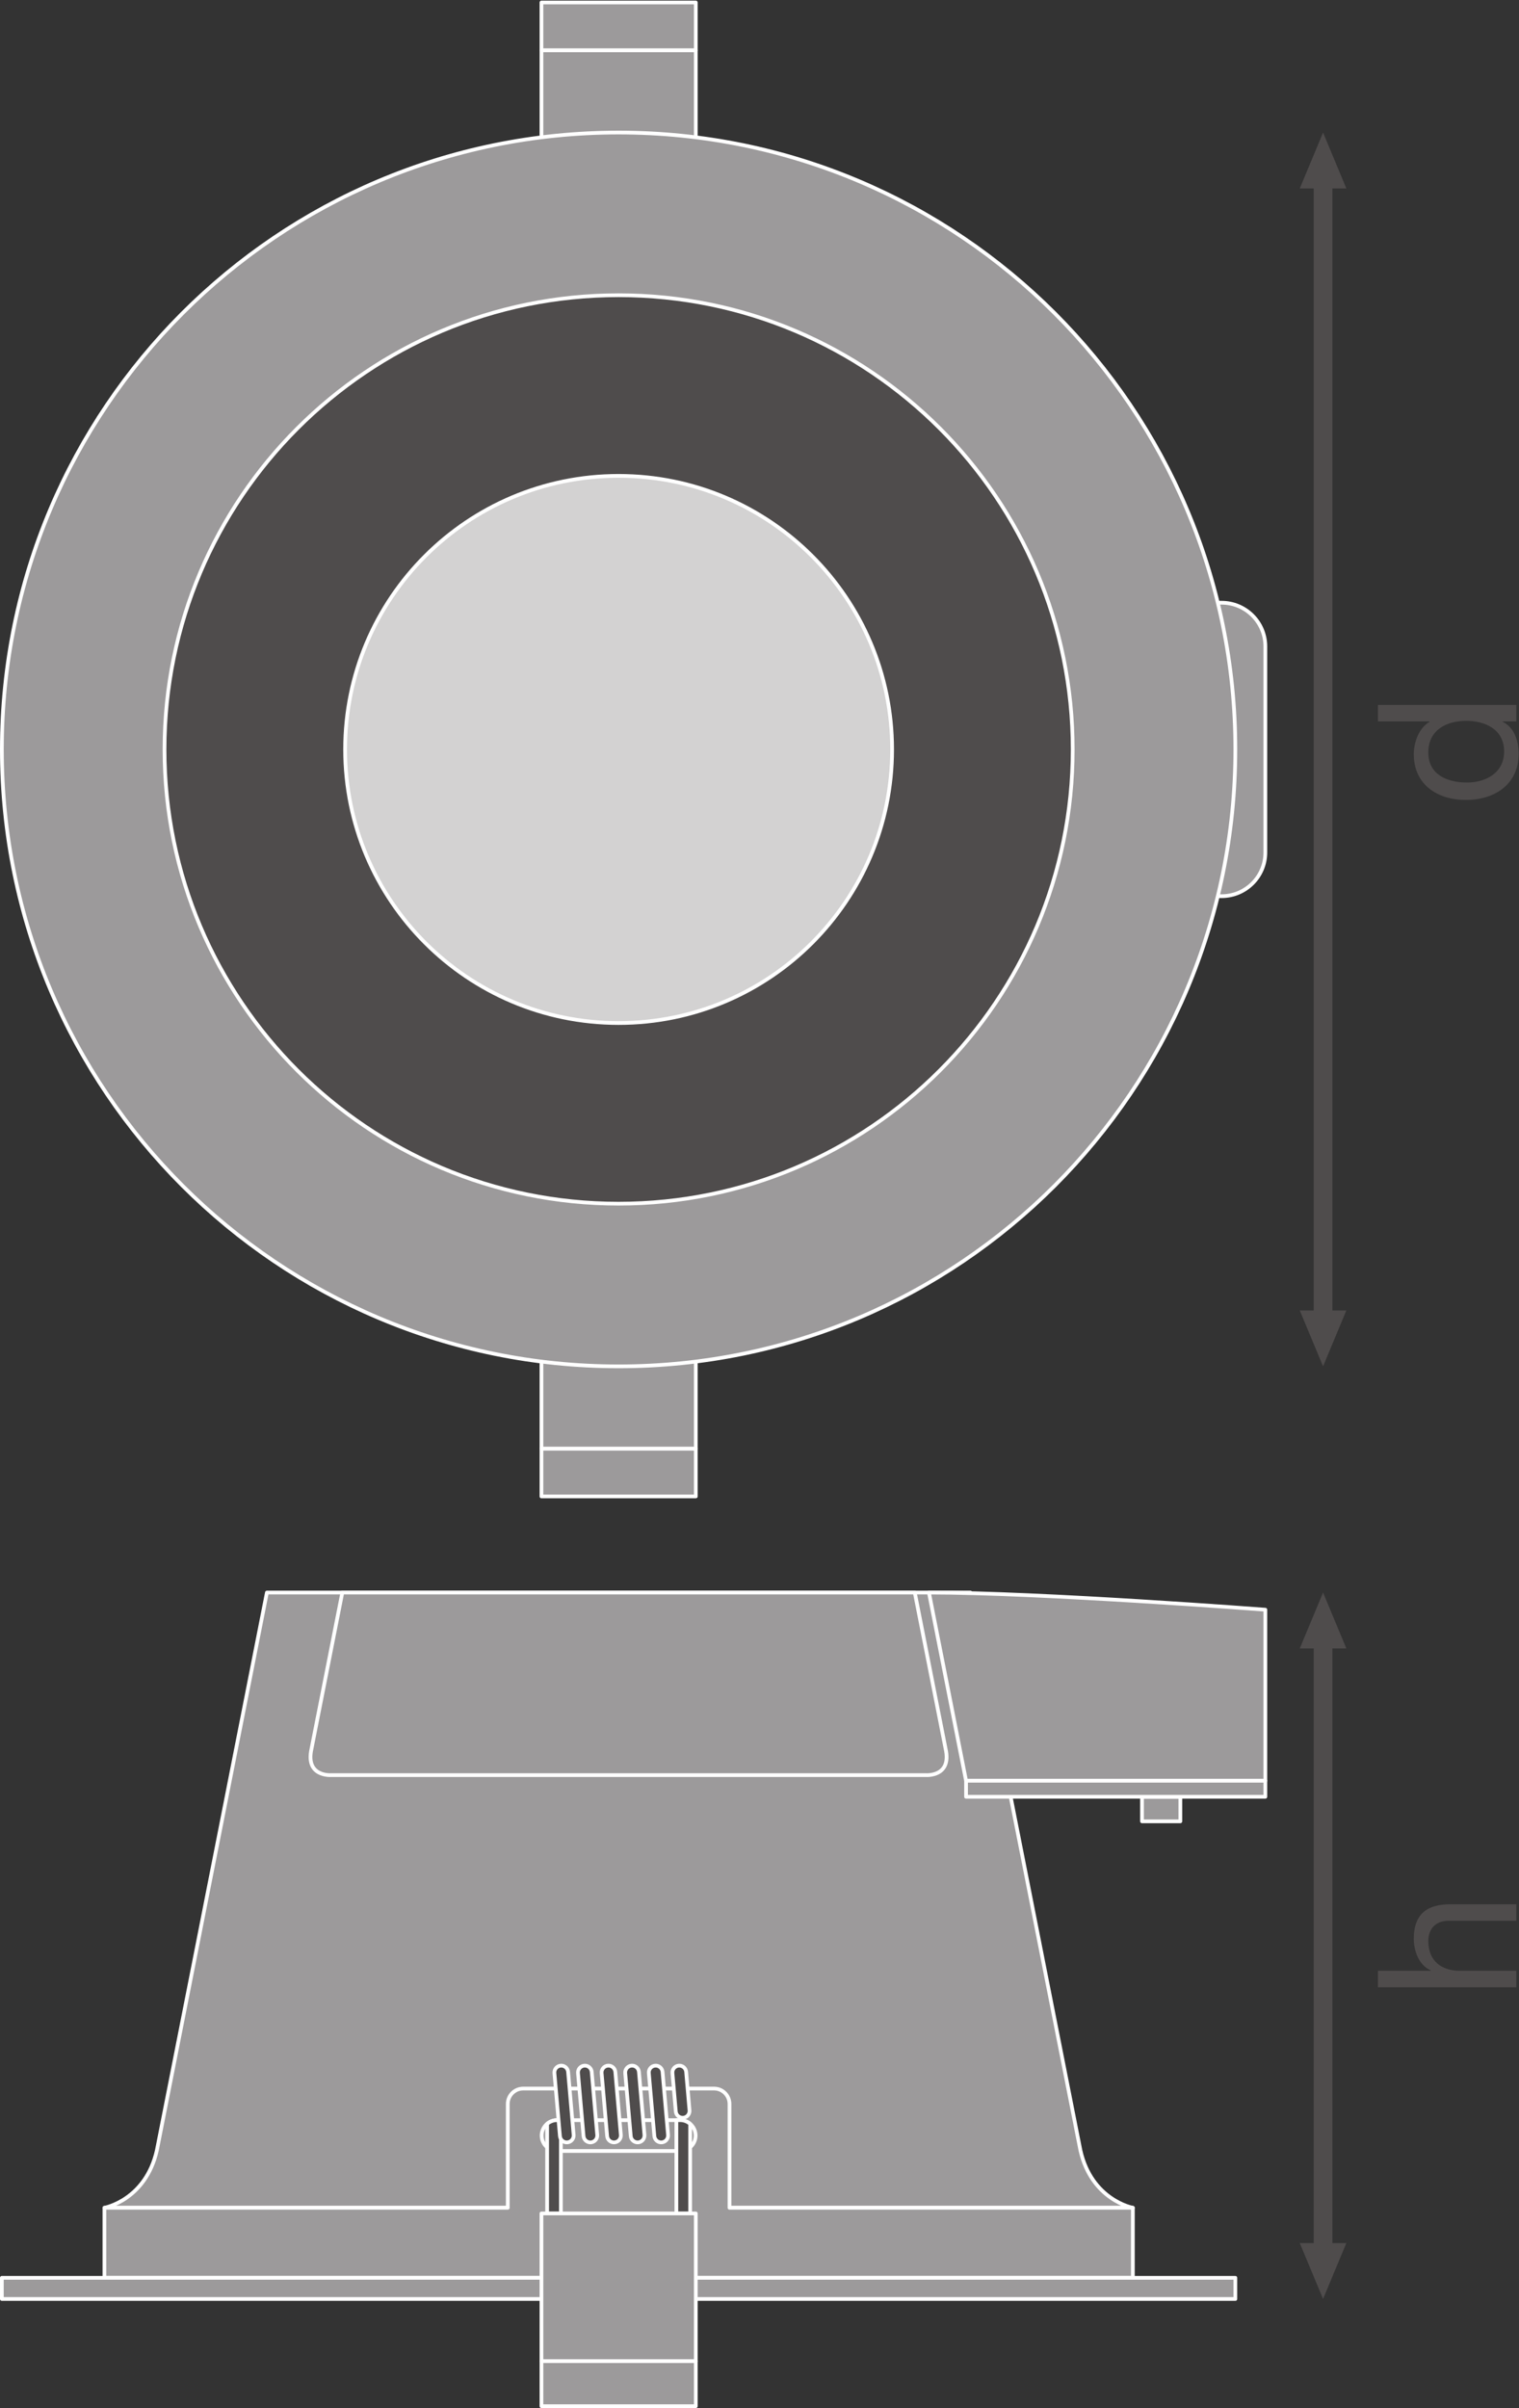 <?xml version="1.0" encoding="UTF-8" standalone="no"?>
<svg
   xmlns:dc="http://purl.org/dc/elements/1.1/"
   xmlns:cc="http://creativecommons.org/ns#"
   xmlns:rdf="http://www.w3.org/1999/02/22-rdf-syntax-ns#"
   xmlns:svg="http://www.w3.org/2000/svg"
   xmlns="http://www.w3.org/2000/svg"
   viewBox="0 0 308.12 488.32"
   height="488.32"
   width="308.12"
   xml:space="preserve"
   id="svg2"
   version="1.1"><rect x="0" y="0" width="308.12" height="488.32" fill="#333333" stroke="none"/><defs
     id="defs6" /><g
     transform="matrix(1.333,0,0,-1.333,0,488.32)"
     id="g10"><g
       transform="scale(0.1)"
       id="g12"><path
         id="path14"
         style="fill:#4f4c4c;fill-opacity:1;fill-rule:nonzero;stroke:none"
         d="m 2048.73,1669.73 -35.41,-85.04 -35.43,85.04 h 70.84 v 0 0" /><path
         id="path16"
         style="fill:#4f4c4c;fill-opacity:1;fill-rule:nonzero;stroke:none"
         d="m 2048.73,3376.65 -35.41,85.04 -35.43,-85.04 h 70.84 v 0 0" /><path
         id="path18"
         style="fill:none;stroke:#4f4c4c;stroke-width:28.347;stroke-linecap:butt;stroke-linejoin:round;stroke-miterlimit:3.864;stroke-dasharray:none;stroke-opacity:1"
         d="M 2013.32,3396.09 V 1650.27" /><path
         id="path20"
         style="fill:#4f4c4c;fill-opacity:1;fill-rule:nonzero;stroke:none"
         d="m 2048.73,250.969 -35.41,-85.039 -35.43,85.039 h 70.84 v 0 0" /><path
         id="path22"
         style="fill:#4f4c4c;fill-opacity:1;fill-rule:nonzero;stroke:none"
         d="m 2048.73,1155.6 -35.41,85.04 -35.43,-85.04 h 70.84 v 0 0" /><path
         id="path24"
         style="fill:none;stroke:#4f4c4c;stroke-width:28.347;stroke-linecap:butt;stroke-linejoin:round;stroke-miterlimit:3.864;stroke-dasharray:none;stroke-opacity:1"
         d="M 2013.32,1175.04 V 231.5" /><path
         id="path26"
         style="fill:#9c9a9b;fill-opacity:1;fill-rule:nonzero;stroke:none"
         d="m 1723.87,304.68 c 0,0 -62.74,11.48 -79.83,87.511 L 1476.62,1240.64 H 406.148 L 238.727,392.191 C 221.637,316.16 158.891,304.68 158.891,304.68 H 1723.87" /><path
         id="path28"
         style="fill:none;stroke:#ffffff;stroke-width:5.669;stroke-linecap:butt;stroke-linejoin:round;stroke-miterlimit:10;stroke-dasharray:none;stroke-opacity:1"
         d="m 1723.87,304.68 c 0,0 -62.74,11.48 -79.83,87.511 L 1476.62,1240.64 H 406.148 L 238.727,392.191 C 221.637,316.16 158.891,304.68 158.891,304.68 Z" /><path
         id="path30"
         style="fill:#9c9a9b;fill-opacity:1;fill-rule:nonzero;stroke:none"
         d="m 1409.13,962.891 c 0,0 39.47,-2.942 29.81,39.939 l -46.92,237.81 H 520.914 L 474,1002.83 c -9.66,-42.881 29.813,-39.939 29.813,-39.939 h 905.317" /><path
         id="path32"
         style="fill:none;stroke:#ffffff;stroke-width:5.669;stroke-linecap:butt;stroke-linejoin:round;stroke-miterlimit:10;stroke-dasharray:none;stroke-opacity:1"
         d="m 1409.13,962.891 c 0,0 39.47,-2.942 29.81,39.939 l -46.92,237.81 H 520.914 L 474,1002.83 c -9.66,-42.881 29.813,-39.939 29.813,-39.939 z" /><path
         id="path34"
         style="fill:#9c9a9b;fill-opacity:1;fill-rule:nonzero;stroke:none"
         d="m 1796.14,892.539 h -58.34 v 37.371 h 58.34 v -37.371" /><path
         id="path36"
         style="fill:none;stroke:#ffffff;stroke-width:5.669;stroke-linecap:butt;stroke-linejoin:round;stroke-miterlimit:10;stroke-dasharray:none;stroke-opacity:1"
         d="m 1796.14,892.539 h -58.34 v 37.371 h 58.34 z" /><path
         id="path38"
         style="fill:#9c9a9b;fill-opacity:1;fill-rule:nonzero;stroke:none"
         d="m 1470.06,954.34 -56.49,286.3 c 169.5,0 511.92,-26.12 511.92,-26.12 V 954.34 h -455.43" /><path
         id="path40"
         style="fill:none;stroke:#ffffff;stroke-width:5.669;stroke-linecap:butt;stroke-linejoin:round;stroke-miterlimit:10;stroke-dasharray:none;stroke-opacity:1"
         d="m 1470.06,954.34 -56.49,286.3 c 169.5,0 511.92,-26.12 511.92,-26.12 V 954.34 Z" /><path
         id="path42"
         style="fill:#9c9a9b;fill-opacity:1;fill-rule:nonzero;stroke:none"
         d="m 1925.49,929.91 h -455.43 v 24.43 h 455.43 v -24.43" /><path
         id="path44"
         style="fill:none;stroke:#ffffff;stroke-width:5.669;stroke-linecap:butt;stroke-linejoin:round;stroke-miterlimit:10;stroke-dasharray:none;stroke-opacity:1"
         d="m 1925.49,929.91 h -455.43 v 24.43 h 455.43 z" /><path
         id="path46"
         style="fill:#9c9a9b;fill-opacity:1;fill-rule:nonzero;stroke:none"
         d="m 1110.09,304.68 v 157.902 c 0,12.949 -10.51,23.457 -23.46,23.457 H 796.137 c -12.969,0 -23.465,-10.508 -23.465,-23.457 V 304.68 H 158.891 V 198.148 H 1723.87 V 304.68 h -613.78" /><path
         id="path48"
         style="fill:none;stroke:#ffffff;stroke-width:5.669;stroke-linecap:butt;stroke-linejoin:round;stroke-miterlimit:10;stroke-dasharray:none;stroke-opacity:1"
         d="m 1110.09,304.68 v 157.902 c 0,12.949 -10.51,23.457 -23.46,23.457 H 796.137 c -12.969,0 -23.465,-10.508 -23.465,-23.457 V 304.68 H 158.891 V 198.148 H 1723.87 V 304.68 Z" /><path
         id="path50"
         style="fill:#9c9a9b;fill-opacity:1;fill-rule:nonzero;stroke:none"
         d="m 1035.04,438 c 12.96,0 23.47,-10.512 23.47,-23.461 0,-12.957 -10.51,-23.457 -23.47,-23.457 H 847.719 c -12.957,0 -23.477,10.5 -23.477,23.457 0,12.949 10.52,23.461 23.477,23.461 h 187.321" /><path
         id="path52"
         style="fill:none;stroke:#ffffff;stroke-width:5.669;stroke-linecap:butt;stroke-linejoin:round;stroke-miterlimit:10;stroke-dasharray:none;stroke-opacity:1"
         d="m 1035.04,438 c 12.96,0 23.47,-10.512 23.47,-23.461 0,-12.957 -10.51,-23.457 -23.47,-23.457 H 847.719 c -12.957,0 -23.477,10.5 -23.477,23.457 0,12.949 10.52,23.461 23.477,23.461 z" /><path
         id="path54"
         style="fill:#4f4c4c;fill-opacity:1;fill-rule:nonzero;stroke:none"
         d="M 832.563,296.051 H 853.52 V 438 h -5.801 c -5.809,0 -11.055,-2.191 -15.156,-5.68 V 296.051" /><path
         id="path56"
         style="fill:none;stroke:#ffffff;stroke-width:5.669;stroke-linecap:butt;stroke-linejoin:round;stroke-miterlimit:10;stroke-dasharray:none;stroke-opacity:1"
         d="M 832.563,296.051 H 853.52 V 438 h -5.801 c -5.809,0 -11.055,-2.191 -15.156,-5.68 z" /><path
         id="path58"
         style="fill:#4f4c4c;fill-opacity:1;fill-rule:nonzero;stroke:none"
         d="m 1050.2,296.051 h -20.96 V 438 h 5.8 c 5.81,0 11.06,-2.191 15.16,-5.68 V 296.051" /><path
         id="path60"
         style="fill:none;stroke:#ffffff;stroke-width:5.669;stroke-linecap:butt;stroke-linejoin:round;stroke-miterlimit:10;stroke-dasharray:none;stroke-opacity:1"
         d="m 1050.2,296.051 h -20.96 V 438 h 5.8 c 5.81,0 11.06,-2.191 15.16,-5.68 z" /><path
         id="path62"
         style="fill:#4f4c4c;fill-opacity:1;fill-rule:nonzero;stroke:none"
         d="m 852.047,413.711 c 0.488,-5.762 5.574,-10.031 11.336,-9.52 5.754,0.5 10.019,5.579 9.512,11.34 l -8.379,95.848 c -0.508,5.762 -5.586,10.012 -11.336,9.512 -5.774,-0.512 -10.039,-5.571 -9.532,-11.34 l 8.399,-95.84" /><path
         id="path64"
         style="fill:none;stroke:#ffffff;stroke-width:5.669;stroke-linecap:butt;stroke-linejoin:round;stroke-miterlimit:10;stroke-dasharray:none;stroke-opacity:1"
         d="m 852.047,413.711 c 0.488,-5.762 5.574,-10.031 11.336,-9.52 5.754,0.5 10.019,5.579 9.512,11.34 l -8.379,95.848 c -0.508,5.762 -5.586,10.012 -11.336,9.512 -5.774,-0.512 -10.039,-5.571 -9.532,-11.34 z" /><path
         id="path66"
         style="fill:#4f4c4c;fill-opacity:1;fill-rule:nonzero;stroke:none"
         d="m 887.965,413.711 c 0.496,-5.762 5.574,-10.031 11.336,-9.52 5.762,0.5 10.019,5.579 9.512,11.34 l -8.379,95.848 c -0.508,5.762 -5.586,10.012 -11.336,9.512 -5.774,-0.512 -10.032,-5.571 -9.532,-11.34 l 8.399,-95.84" /><path
         id="path68"
         style="fill:none;stroke:#ffffff;stroke-width:5.669;stroke-linecap:butt;stroke-linejoin:round;stroke-miterlimit:10;stroke-dasharray:none;stroke-opacity:1"
         d="m 887.965,413.711 c 0.496,-5.762 5.574,-10.031 11.336,-9.52 5.762,0.5 10.019,5.579 9.512,11.34 l -8.379,95.848 c -0.508,5.762 -5.586,10.012 -11.336,9.512 -5.774,-0.512 -10.032,-5.571 -9.532,-11.34 z" /><path
         id="path70"
         style="fill:#4f4c4c;fill-opacity:1;fill-rule:nonzero;stroke:none"
         d="m 923.891,413.711 c 0.488,-5.762 5.566,-10.031 11.339,-9.52 5.75,0.5 10.02,5.579 9.512,11.34 l -8.379,95.848 c -0.508,5.762 -5.597,10.012 -11.347,9.512 -5.762,-0.512 -10.032,-5.571 -9.524,-11.34 l 8.399,-95.84" /><path
         id="path72"
         style="fill:none;stroke:#ffffff;stroke-width:5.669;stroke-linecap:butt;stroke-linejoin:round;stroke-miterlimit:10;stroke-dasharray:none;stroke-opacity:1"
         d="m 923.891,413.711 c 0.488,-5.762 5.566,-10.031 11.339,-9.52 5.75,0.5 10.02,5.579 9.512,11.34 l -8.379,95.848 c -0.508,5.762 -5.597,10.012 -11.347,9.512 -5.762,-0.512 -10.032,-5.571 -9.524,-11.34 z" /><path
         id="path74"
         style="fill:#4f4c4c;fill-opacity:1;fill-rule:nonzero;stroke:none"
         d="m 959.809,413.711 c 0.488,-5.762 5.578,-10.031 11.339,-9.52 5.75,0.5 10.02,5.579 9.512,11.34 l -8.379,95.848 c -0.508,5.762 -5.586,10.012 -11.34,9.512 -5.769,-0.512 -10.039,-5.571 -9.531,-11.34 l 8.399,-95.84" /><path
         id="path76"
         style="fill:none;stroke:#ffffff;stroke-width:5.669;stroke-linecap:butt;stroke-linejoin:round;stroke-miterlimit:10;stroke-dasharray:none;stroke-opacity:1"
         d="m 959.809,413.711 c 0.488,-5.762 5.578,-10.031 11.339,-9.52 5.75,0.5 10.02,5.579 9.512,11.34 l -8.379,95.848 c -0.508,5.762 -5.586,10.012 -11.34,9.512 -5.769,-0.512 -10.039,-5.571 -9.531,-11.34 z" /><path
         id="path78"
         style="fill:#4f4c4c;fill-opacity:1;fill-rule:nonzero;stroke:none"
         d="m 995.727,413.711 c 0.5,-5.762 5.573,-10.031 11.353,-9.52 5.75,0.5 10,5.579 9.51,11.34 l -8.39,95.848 c -0.5,5.762 -5.59,10.012 -11.341,9.512 -5.761,-0.512 -10.027,-5.571 -9.519,-11.34 l 8.387,-95.84" /><path
         id="path80"
         style="fill:none;stroke:#ffffff;stroke-width:5.669;stroke-linecap:butt;stroke-linejoin:round;stroke-miterlimit:10;stroke-dasharray:none;stroke-opacity:1"
         d="m 995.727,413.711 c 0.5,-5.762 5.573,-10.031 11.353,-9.52 5.75,0.5 10,5.579 9.51,11.34 l -8.39,95.848 c -0.5,5.762 -5.59,10.012 -11.341,9.512 -5.761,-0.512 -10.027,-5.571 -9.519,-11.34 z" /><path
         id="path82"
         style="fill:#4f4c4c;fill-opacity:1;fill-rule:nonzero;stroke:none"
         d="m 1028.38,451.129 c 0.49,-5.75 5.58,-10.008 11.34,-9.508 5.75,0.5 10.02,5.578 9.51,11.34 l -5.1,58.418 c -0.51,5.762 -5.59,10.012 -11.34,9.512 -5.77,-0.512 -10.04,-5.571 -9.53,-11.34 l 5.12,-58.422" /><path
         id="path84"
         style="fill:none;stroke:#ffffff;stroke-width:5.669;stroke-linecap:butt;stroke-linejoin:round;stroke-miterlimit:10;stroke-dasharray:none;stroke-opacity:1"
         d="m 1028.38,451.129 c 0.49,-5.75 5.58,-10.008 11.34,-9.508 5.75,0.5 10.02,5.578 9.51,11.34 l -5.1,58.418 c -0.51,5.762 -5.59,10.012 -11.34,9.512 -5.77,-0.512 -10.04,-5.571 -9.53,-11.34 z" /><path
         id="path86"
         style="fill:#9c9a9b;fill-opacity:1;fill-rule:nonzero;stroke:none"
         d="M 1879.84,165.93 H 2.836 v 32.218 H 1879.84 V 165.93" /><path
         id="path88"
         style="fill:none;stroke:#ffffff;stroke-width:5.669;stroke-linecap:butt;stroke-linejoin:round;stroke-miterlimit:10;stroke-dasharray:none;stroke-opacity:1"
         d="M 1879.84,165.93 H 2.836 v 32.218 H 1879.84 Z" /><path
         id="path90"
         style="fill:#9c9a9b;fill-opacity:1;fill-rule:nonzero;stroke:none"
         d="M 1058.82,296.051 H 823.93 V 71.32 h 234.89 V 296.051" /><path
         id="path92"
         style="fill:none;stroke:#ffffff;stroke-width:5.669;stroke-linecap:butt;stroke-linejoin:round;stroke-miterlimit:10;stroke-dasharray:none;stroke-opacity:1"
         d="M 1058.82,296.051 H 823.93 V 71.32 h 234.89 z" /><path
         id="path94"
         style="fill:#9c9a9b;fill-opacity:1;fill-rule:nonzero;stroke:none"
         d="M 1058.82,71.32 H 823.93 V 2.832 h 234.89 V 71.32" /><path
         id="path96"
         style="fill:none;stroke:#ffffff;stroke-width:5.669;stroke-linecap:butt;stroke-linejoin:round;stroke-miterlimit:10;stroke-dasharray:none;stroke-opacity:1"
         d="M 1058.82,71.32 H 823.93 V 2.832 h 234.89 z" /><path
         id="path98"
         style="fill:#9c9a9b;fill-opacity:1;fill-rule:nonzero;stroke:none"
         d="M 1058.82,3659.54 H 823.93 v -72.81 h 234.89 v 72.81" /><path
         id="path100"
         style="fill:none;stroke:#ffffff;stroke-width:5.669;stroke-linecap:butt;stroke-linejoin:round;stroke-miterlimit:10;stroke-dasharray:none;stroke-opacity:1"
         d="M 1058.82,3659.54 H 823.93 v -72.81 h 234.89 z" /><path
         id="path102"
         style="fill:#9c9a9b;fill-opacity:1;fill-rule:nonzero;stroke:none"
         d="M 1058.82,3410.96 H 823.93 v 175.77 h 234.89 v -175.77" /><path
         id="path104"
         style="fill:none;stroke:#ffffff;stroke-width:5.669;stroke-linecap:butt;stroke-linejoin:round;stroke-miterlimit:10;stroke-dasharray:none;stroke-opacity:1"
         d="M 1058.82,3410.96 H 823.93 v 175.77 h 234.89 z" /><path
         id="path106"
         style="fill:#9c9a9b;fill-opacity:1;fill-rule:nonzero;stroke:none"
         d="M 1058.82,1386.84 H 823.93 v 72.8 h 234.89 v -72.8" /><path
         id="path108"
         style="fill:none;stroke:#ffffff;stroke-width:5.669;stroke-linecap:butt;stroke-linejoin:round;stroke-miterlimit:10;stroke-dasharray:none;stroke-opacity:1"
         d="M 1058.82,1386.84 H 823.93 v 72.8 h 234.89 z" /><path
         id="path110"
         style="fill:#9c9a9b;fill-opacity:1;fill-rule:nonzero;stroke:none"
         d="M 1058.82,1635.42 H 823.93 v -175.78 h 234.89 v 175.78" /><path
         id="path112"
         style="fill:none;stroke:#ffffff;stroke-width:5.669;stroke-linecap:butt;stroke-linejoin:round;stroke-miterlimit:10;stroke-dasharray:none;stroke-opacity:1"
         d="M 1058.82,1635.42 H 823.93 v -175.78 h 234.89 z" /><path
         id="path114"
         style="fill:#9c9a9b;fill-opacity:1;fill-rule:nonzero;stroke:none"
         d="m 1798.03,2299.97 h 60.88 c 36.77,0 66.58,29.82 66.58,66.58 v 313.27 c 0,36.77 -29.81,66.58 -66.58,66.58 h -60.88 v -446.43" /><path
         id="path116"
         style="fill:none;stroke:#ffffff;stroke-width:5.669;stroke-linecap:butt;stroke-linejoin:round;stroke-miterlimit:10;stroke-dasharray:none;stroke-opacity:1"
         d="m 1798.03,2299.97 h 60.88 c 36.77,0 66.58,29.82 66.58,66.58 v 313.27 c 0,36.77 -29.81,66.58 -66.58,66.58 h -60.88 z" /><path
         id="path118"
         style="fill:#9c9a9b;fill-opacity:1;fill-rule:nonzero;stroke:none"
         d="m 1879.84,2523.19 c 0,-518.32 -420.19,-938.5 -938.508,-938.5 -518.309,0 -938.496,420.18 -938.496,938.5 0,518.32 420.187,938.5 938.496,938.5 518.318,0 938.508,-420.18 938.508,-938.5" /><path
         id="path120"
         style="fill:none;stroke:#ffffff;stroke-width:5.669;stroke-linecap:butt;stroke-linejoin:round;stroke-miterlimit:10;stroke-dasharray:none;stroke-opacity:1"
         d="m 1879.84,2523.19 c 0,-518.32 -420.19,-938.5 -938.508,-938.5 -518.309,0 -938.496,420.18 -938.496,938.5 0,518.32 420.187,938.5 938.496,938.5 518.318,0 938.508,-420.18 938.508,-938.5 z" /><path
         id="path122"
         style="fill:#4f4c4c;fill-opacity:1;fill-rule:nonzero;stroke:none"
         d="m 1632.35,2523.19 c 0,-381.64 -309.37,-691 -691.018,-691 -381.609,0 -690.984,309.36 -690.984,691 0,381.63 309.375,691 690.984,691 381.648,0 691.018,-309.37 691.018,-691" /><path
         id="path124"
         style="fill:none;stroke:#ffffff;stroke-width:5.669;stroke-linecap:butt;stroke-linejoin:round;stroke-miterlimit:10;stroke-dasharray:none;stroke-opacity:1"
         d="m 1632.35,2523.19 c 0,-381.64 -309.37,-691 -691.018,-691 -381.609,0 -690.984,309.36 -690.984,691 0,381.63 309.375,691 690.984,691 381.648,0 691.018,-309.37 691.018,-691 z" /><path
         id="path126"
         style="fill:#d3d2d2;fill-opacity:1;fill-rule:nonzero;stroke:none"
         d="m 1357.53,2523.19 c 0,-229.86 -186.32,-416.19 -416.198,-416.19 -229.824,0 -416.16,186.33 -416.16,416.19 0,229.86 186.336,416.19 416.16,416.19 229.878,0 416.198,-186.33 416.198,-416.19" /><path
         id="path128"
         style="fill:none;stroke:#ffffff;stroke-width:5.669;stroke-linecap:butt;stroke-linejoin:round;stroke-miterlimit:10;stroke-dasharray:none;stroke-opacity:1"
         d="m 1357.53,2523.19 c 0,-229.86 -186.32,-416.19 -416.198,-416.19 -229.824,0 -416.16,186.33 -416.16,416.19 0,229.86 186.336,416.19 416.16,416.19 229.878,0 416.198,-186.33 416.198,-416.19 z" /><path
         id="path130"
         style="fill:#4f4c4c;fill-opacity:1;fill-rule:nonzero;stroke:none"
         d="m 2288.82,2520.09 c 0,33.93 -29.2,46.61 -57.51,46.61 -29.8,0 -57.81,-13.57 -57.81,-48.08 0,-34.21 29.2,-45.72 58.98,-45.72 28.61,0 56.34,14.75 56.34,47.19 z m 18.58,70.8 v -25.08 h -20.64 v -0.59 c 16.8,-8.26 24.18,-27.43 24.18,-48.67 0,-46.89 -37.16,-70.19 -80.23,-70.19 -43.05,0 -79.33,23 -79.33,69.61 0,15.34 5.9,38.34 23.88,49.25 v 0.59 h -78.45 v 25.08 h 210.59" /><path
         id="path132"
         style="fill:#4f4c4c;fill-opacity:1;fill-rule:nonzero;stroke:none"
         d="m 2096.81,640.16 v 25.07 h 80.51 v 0.59 c -18.57,7.961 -25.94,30.09 -25.94,48.082 0,40.11 23,52.5 55.74,52.5 h 100.28 v -25.07 h -103.23 c -18.88,0 -30.67,-11.801 -30.67,-30.973 0,-30.379 20.35,-45.129 47.78,-45.129 h 86.12 v -25.07 h -210.59" /></g></g></svg>